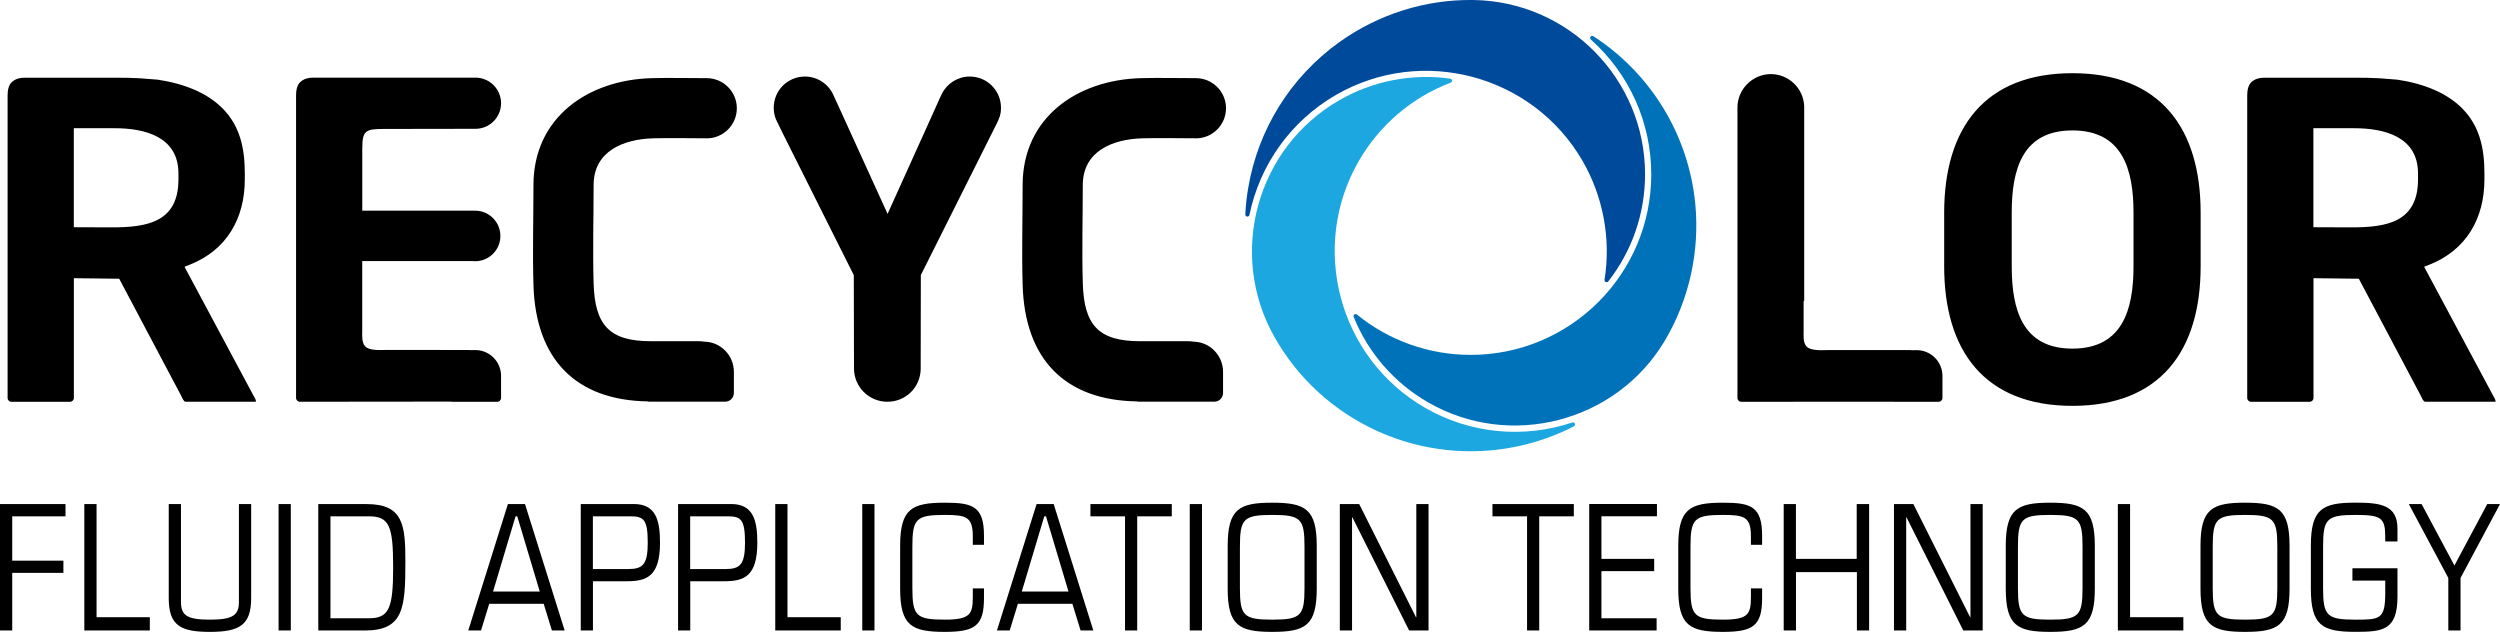 <?xml version="1.0" encoding="UTF-8"?>
<svg xmlns="http://www.w3.org/2000/svg" id="Layer_2" data-name="Layer 2" viewBox="0 0 523.28 132.26">
  <defs>
    <style>
      .cls-1 {
        fill: #004a9b;
      }

      .cls-2 {
        fill: #0072ba;
      }

      .cls-3 {
        fill: #1da7e0;
      }
    </style>
  </defs>
  <g id="Réteg_1" data-name="Réteg 1">
    <g>
      <path d="M0,131.97h2.56v-12.06h10.71v-2.56H2.56v-9.28h11.15v-2.56H0v26.46ZM17.66,131.97h13.7v-2.78h-11.15v-23.68h-2.56v26.46ZM35.32,125.21c0,5.67,2.41,7.05,8.59,7.05s8.66-1.39,8.66-7.05v-19.7h-2.56v20.46c0,2.85-1.35,3.73-6.1,3.73s-6.03-.88-6.03-3.73v-20.46h-2.56v19.7ZM58.31,131.97h2.56v-26.46h-2.56v26.46ZM66.61,131.97h9.76c8.04,0,8.48-4.6,8.48-14.29,0-7.71-.37-12.17-8.11-12.17h-10.12v26.46ZM69.17,108.07h8c4.31,0,5.12,1.97,5.12,10.67s-.88,10.67-5.12,10.67h-8v-21.34ZM112.99,123.82h-9.79l4.71-15.75h.36l4.71,15.75ZM115.52,131.97h2.67l-8.3-26.46h-3.58l-8.3,26.46h2.67l1.72-5.59h11.4l1.72,5.59ZM124.11,108.07h7.82c2.81,0,3.65.66,3.65,5.52,0,4.5-.99,5.52-4.06,5.52h-7.42v-11.04ZM121.55,131.97h2.56v-10.31h7.13c4.13,0,6.91-1.02,6.91-8.08,0-4.82-.95-8.08-5.48-8.08h-11.11v26.46ZM144.47,108.07h7.82c2.81,0,3.65.66,3.65,5.52,0,4.5-.99,5.52-4.06,5.52h-7.42v-11.04ZM141.92,131.97h2.56v-10.31h7.13c4.13,0,6.91-1.02,6.91-8.08,0-4.82-.95-8.08-5.48-8.08h-11.11v26.46ZM162.28,131.97h13.7v-2.78h-11.15v-23.68h-2.56v26.46ZM180.48,131.97h2.56v-26.46h-2.56v26.46ZM205.96,123.16h-2.34v1.75c0,3.62-.51,4.79-5.85,4.79-6.03,0-6.8-.8-6.8-6.65v-8.62c0-5.85.77-6.65,6.8-6.65,4.49,0,5.85.4,5.85,4.53v1.72h2.34v-1.9c0-6.14-2.34-6.91-8.19-6.91-6.98,0-9.36,1.32-9.36,9.06v8.92c0,7.75,2.38,9.06,9.36,9.06,6.39,0,8.19-1.35,8.19-7.09v-2.01ZM223.66,123.82h-9.79l4.71-15.75h.36l4.71,15.75ZM226.18,131.97h2.67l-8.3-26.46h-3.58l-8.3,26.46h2.67l1.72-5.59h11.4l1.72,5.59ZM235.47,131.97h2.56v-23.9h7.24v-2.56h-17.03v2.56h7.24v23.9ZM249.03,131.97h2.56v-26.46h-2.56v26.46ZM273.05,123.05c0,5.85-.77,6.65-6.76,6.65s-6.76-.8-6.76-6.65v-8.62c0-5.85.77-6.65,6.76-6.65s6.76.8,6.76,6.65v8.62ZM256.97,123.2c0,7.75,2.38,9.06,9.32,9.06s9.32-1.32,9.32-9.06v-8.92c0-7.75-2.38-9.06-9.32-9.06s-9.32,1.32-9.32,9.06v8.92ZM280.44,131.97h2.56v-23.68h.07l11.88,23.68h4.06v-26.46h-2.56v23.68h-.07l-11.88-23.68h-4.06v26.46ZM319.62,131.97h2.56v-23.9h7.24v-2.56h-17.03v2.56h7.24v23.9ZM332.64,131.97h14.11v-2.56h-11.55v-9.87h11.04v-2.56h-11.04v-8.92h11.62v-2.56h-14.18v26.46ZM368.83,123.16h-2.34v1.75c0,3.62-.51,4.79-5.85,4.79-6.03,0-6.8-.8-6.8-6.65v-8.62c0-5.85.77-6.65,6.8-6.65,4.49,0,5.85.4,5.85,4.53v1.72h2.34v-1.9c0-6.14-2.34-6.91-8.19-6.91-6.98,0-9.36,1.32-9.36,9.06v8.92c0,7.75,2.38,9.06,9.36,9.06,6.4,0,8.19-1.35,8.19-7.09v-2.01ZM373.36,131.97h2.56v-12.21h12.75v12.21h2.56v-26.46h-2.6v11.47h-12.72v-11.47h-2.56v26.46ZM396.43,131.97h2.56v-23.68h.07l11.88,23.68h4.06v-26.46h-2.56v23.68h-.07l-11.88-23.68h-4.06v26.46ZM435.9,123.05c0,5.85-.77,6.65-6.76,6.65s-6.76-.8-6.76-6.65v-8.62c0-5.85.77-6.65,6.76-6.65s6.76.8,6.76,6.65v8.62ZM419.83,123.2c0,7.75,2.38,9.06,9.32,9.06s9.32-1.32,9.32-9.06v-8.92c0-7.75-2.38-9.06-9.32-9.06s-9.32,1.32-9.32,9.06v8.92ZM443.3,131.97h13.7v-2.78h-11.15v-23.68h-2.56v26.46ZM476.67,123.05c0,5.85-.77,6.65-6.76,6.65s-6.76-.8-6.76-6.65v-8.62c0-5.85.77-6.65,6.76-6.65s6.76.8,6.76,6.65v8.62ZM460.59,123.2c0,7.75,2.38,9.06,9.32,9.06s9.32-1.32,9.32-9.06v-8.92c0-7.75-2.38-9.06-9.32-9.06s-9.32,1.32-9.32,9.06v8.92ZM492.39,121.52h6.87v2.63c0,5.52-1.17,5.55-6.25,5.55-5.99,0-6.76-.8-6.76-6.65v-8.62c0-5.85.77-6.65,6.76-6.65,5.37,0,6.25.55,6.25,4.6v.95h2.56v-2.67c0-5.01-3.62-5.45-8.81-5.45-6.94,0-9.32,1.32-9.32,9.06v8.92c0,7.75,2.38,9.06,9.32,9.06,5.7,0,8.81-.29,8.81-7.38v-5.92h-9.43v2.56ZM512.46,131.97h2.56v-11l8.26-15.46h-2.67l-6.87,12.86-6.87-12.86h-2.67l8.26,15.46v11Z"></path>
      <path d="M377.64,62.98V22.25c-.14-3.76-3.23-6.74-6.99-6.74s-6.98,3.12-6.98,6.98c0,.12,0,.25,0,.37v.06s0,60.38,0,60.38c0,.44.36.8.8.8h2.64l29.08-.02v.02h9.59c.44,0,.8-.36.8-.8v-1.16s0-.05,0-.08v-.05s0-3.32,0-3.32c0-2.99-2.42-5.4-5.39-5.4l-1.14.02v-.03c-5.73,0-11.46-.01-17.2-.01-1.28,0-3.79.26-4.73-.76-.74-.81-.6-2.28-.6-3.31v-6.19h.09ZM446.57,55.75c0,9.08-2.31,17.22-12.79,17.22s-12.7-8.18-12.7-17.22v-11.23c0-9.05,2.21-17.22,12.7-17.22s12.79,8.14,12.79,17.22v11.23ZM460.62,55.75v-11.23c0-17.69-8.46-29.2-26.84-29.2s-26.84,11.51-26.84,29.2v11.23c0,17.69,8.46,29.2,26.84,29.2s26.84-11.51,26.84-29.2M506.12,37.54c0,8.92-6.46,10.08-14.11,10.05l-7.79-.03v-20.72h8.45c6.44-.02,13.45,1.78,13.45,9.47v1.23ZM501.59,16.66c-1.15-.11-2.29-.2-3.44-.27-1.6-.1-3.22-.12-4.82-.12h-19.52c-.94,0-1.79.25-2.51.87-.78.68-.93,1.9-.93,2.87v63.29c0,.44.36.8.8.8h12.27c.44,0,.8-.36.8-.8v-25.07l9.49.11,12.96,24.47c.14.28.53,1.28.91,1.28h14.44c.07,0,.22,0,.33-.03h0c0-.17-.1-.42-.15-.54l-14.82-27.68,1.13-.45c7.69-3.06,11.49-9.66,11.49-17.86v-1.23c0-5.13-.94-9.89-4.68-13.64-1.67-1.67-3.68-2.93-5.84-3.87-2.51-1.08-5.17-1.75-7.87-2.14"></path>
      <path d="M209.52,22.55c0-3.61-2.92-6.53-6.53-6.53-2.48,0-4.72,1.4-5.82,3.57-.61,1.2-1.17,2.6-1.75,3.84l-9.64,21.34-9.78-21.47-1.46-3.18c-1-2.47-3.39-4.1-6.06-4.1-3.61,0-6.53,2.92-6.53,6.53,0,.81.15,1.61.44,2.37l1.42,2.93,14.9,29.74c0,6.29.04,12.75.04,19.1v.05c0,.12,0,.25,0,.37,0,3.86,3.12,6.98,6.98,6.98s6.85-2.98,6.98-6.74v-.4c.01-6.45.03-12.94.03-19.37l15.83-31.6c.59-1.18.95-2.01.95-3.44M94.49,84.1h9.59c.44,0,.8-.36.8-.8v-1.16s0-.05,0-.07v-.05s0-3.34,0-3.34c0-2.99-2.42-5.41-5.39-5.41l-1.14.02v-.03c-5.73,0-11.46-.02-17.2-.02-1.28,0-3.79.26-4.73-.76-.74-.81-.6-2.28-.6-3.31v-14.52h1.09c7.32,0,14.64,0,21.96,0h.1c.16.02.32.03.48.03,2.92,0,5.29-2.37,5.29-5.29s-2.37-5.29-5.27-5.29h-.1c-7.48,0-14.97-.01-22.45-.01h-1.09v-12.93c0-3.78.62-4.16,4.37-4.17l19.26-.03h.07c2.96,0,5.35-2.4,5.35-5.35s-2.4-5.36-5.35-5.36c-.13,0-.25,0-.38.01h-.04s-33.7,0-33.7,0c-.94,0-1.79.25-2.51.87-.78.68-.93,1.9-.93,2.87v63.29c0,.44.36.8.8.8h2.65l29.08-.03v.03ZM32.81,16.66c-1.15-.11-2.29-.2-3.44-.27-1.6-.1-3.22-.12-4.82-.12H5.03c-.94,0-1.79.25-2.51.87-.78.68-.93,1.9-.93,2.87v63.29c0,.44.36.8.8.8h12.27c.44,0,.8-.36.8-.8v-25.07l9.49.11,12.96,24.47c.14.28.53,1.28.91,1.28h14.44c.07,0,.22,0,.33-.03h0c0-.18-.1-.42-.15-.54l-14.82-27.68,1.13-.45c7.69-3.05,11.49-9.66,11.49-17.86v-1.23c0-5.13-.94-9.89-4.68-13.64-1.67-1.67-3.68-2.93-5.84-3.87-2.51-1.08-5.17-1.75-7.87-2.14M37.35,37.54c0,8.92-6.46,10.08-14.11,10.05l-7.79-.03v-20.72h8.45c6.44-.02,13.45,1.78,13.45,9.47v1.23ZM250.31,28.95c-3.72,0-7.45-.1-11.17,0-6.26.17-12.49,2.68-12.5,9.79,0,6.84-.2,13.68,0,20.52.25,8.77,3.26,12.16,11.99,12.16h10.07c.39,0,.77.04,1.14.1,3.41.05,6.16,2.88,6.16,6.31,0,1.48,0,2.95,0,4.43,0,1-.82,1.82-1.82,1.82-4.36,0-8.71,0-13.07,0-1.07,0-2.07,0-3.06-.01v-.05c-15.24-.21-23.56-8.93-24-24.39-.2-6.96,0-13.93,0-20.9.01-14.19,11.48-22.02,24.76-22.37,3.84-.1,7.67,0,11.51,0,3.47,0,6.3,2.83,6.3,6.3s-2.83,6.3-6.3,6.3M147.92,28.95c-3.72,0-7.45-.1-11.17,0-6.26.17-12.49,2.68-12.5,9.79,0,6.84-.2,13.68,0,20.52.25,8.77,3.26,12.16,11.99,12.16h10.07c.39,0,.77.04,1.14.1,3.41.05,6.16,2.88,6.16,6.31,0,1.48,0,2.95,0,4.43,0,1-.82,1.82-1.82,1.82-4.36,0-8.71,0-13.07,0-1.07,0-2.07,0-3.06-.01v-.05c-15.24-.21-23.56-8.93-24-24.39-.2-6.96,0-13.93,0-20.9.01-14.19,11.48-22.02,24.76-22.37,3.84-.1,7.67,0,11.51,0,3.47,0,6.3,2.83,6.3,6.3s-2.83,6.3-6.3,6.3"></path>
      <path class="cls-1" d="M335.85,58.57c1.36-8.53-.26-17.38-4.59-24.87-10.41-18.02-33.61-24.24-51.63-13.83-9.38,5.42-15.92,14.53-18.11,25.12-.05.22-.26.37-.48.34-.23-.03-.39-.23-.38-.45.09-1.81.28-3.62.58-5.4,2.06-12.39,8.9-23.36,19.11-30.67C288.52,2.98,298.31-.13,308.35,0c19.95.26,35.98,16.54,35.98,36.48,0,8.15-2.69,16.01-7.7,22.42-.12.16-.33.21-.52.13s-.29-.27-.26-.47"></path>
      <path class="cls-2" d="M333.51,7.58c12.08,7.84,19.93,20.71,21.33,35.07.97,9.91-1.27,20.07-6.36,28.64-10.15,17.07-32.39,22.85-49.58,12.92-7.05-4.07-12.51-10.33-15.56-17.88-.08-.19-.02-.39.14-.51.16-.12.38-.12.53.01,6.75,5.49,15.13,8.45,23.83,8.45,20.87,0,37.8-16.92,37.79-37.79,0-10.82-4.58-21.02-12.65-28.22-.17-.15-.19-.41-.06-.59.14-.18.39-.23.58-.1"></path>
      <path class="cls-3" d="M329.44,89.24c-12.81,6.57-28,6.96-41.14.99-9.15-4.16-16.7-11.05-21.62-19.83-9.73-17.37-3.63-39.45,13.61-49.4,7.04-4.06,15.22-5.66,23.26-4.54.2.03.35.18.37.38.02.2-.09.38-.28.46-8.12,3.1-14.88,8.87-19.23,16.4-10.4,18.02-4.19,41.22,13.83,51.63,9.4,5.43,20.58,6.53,30.86,3.1.22-.07.45.03.54.24.09.21,0,.45-.2.56"></path>
    </g>
  </g>
</svg>
